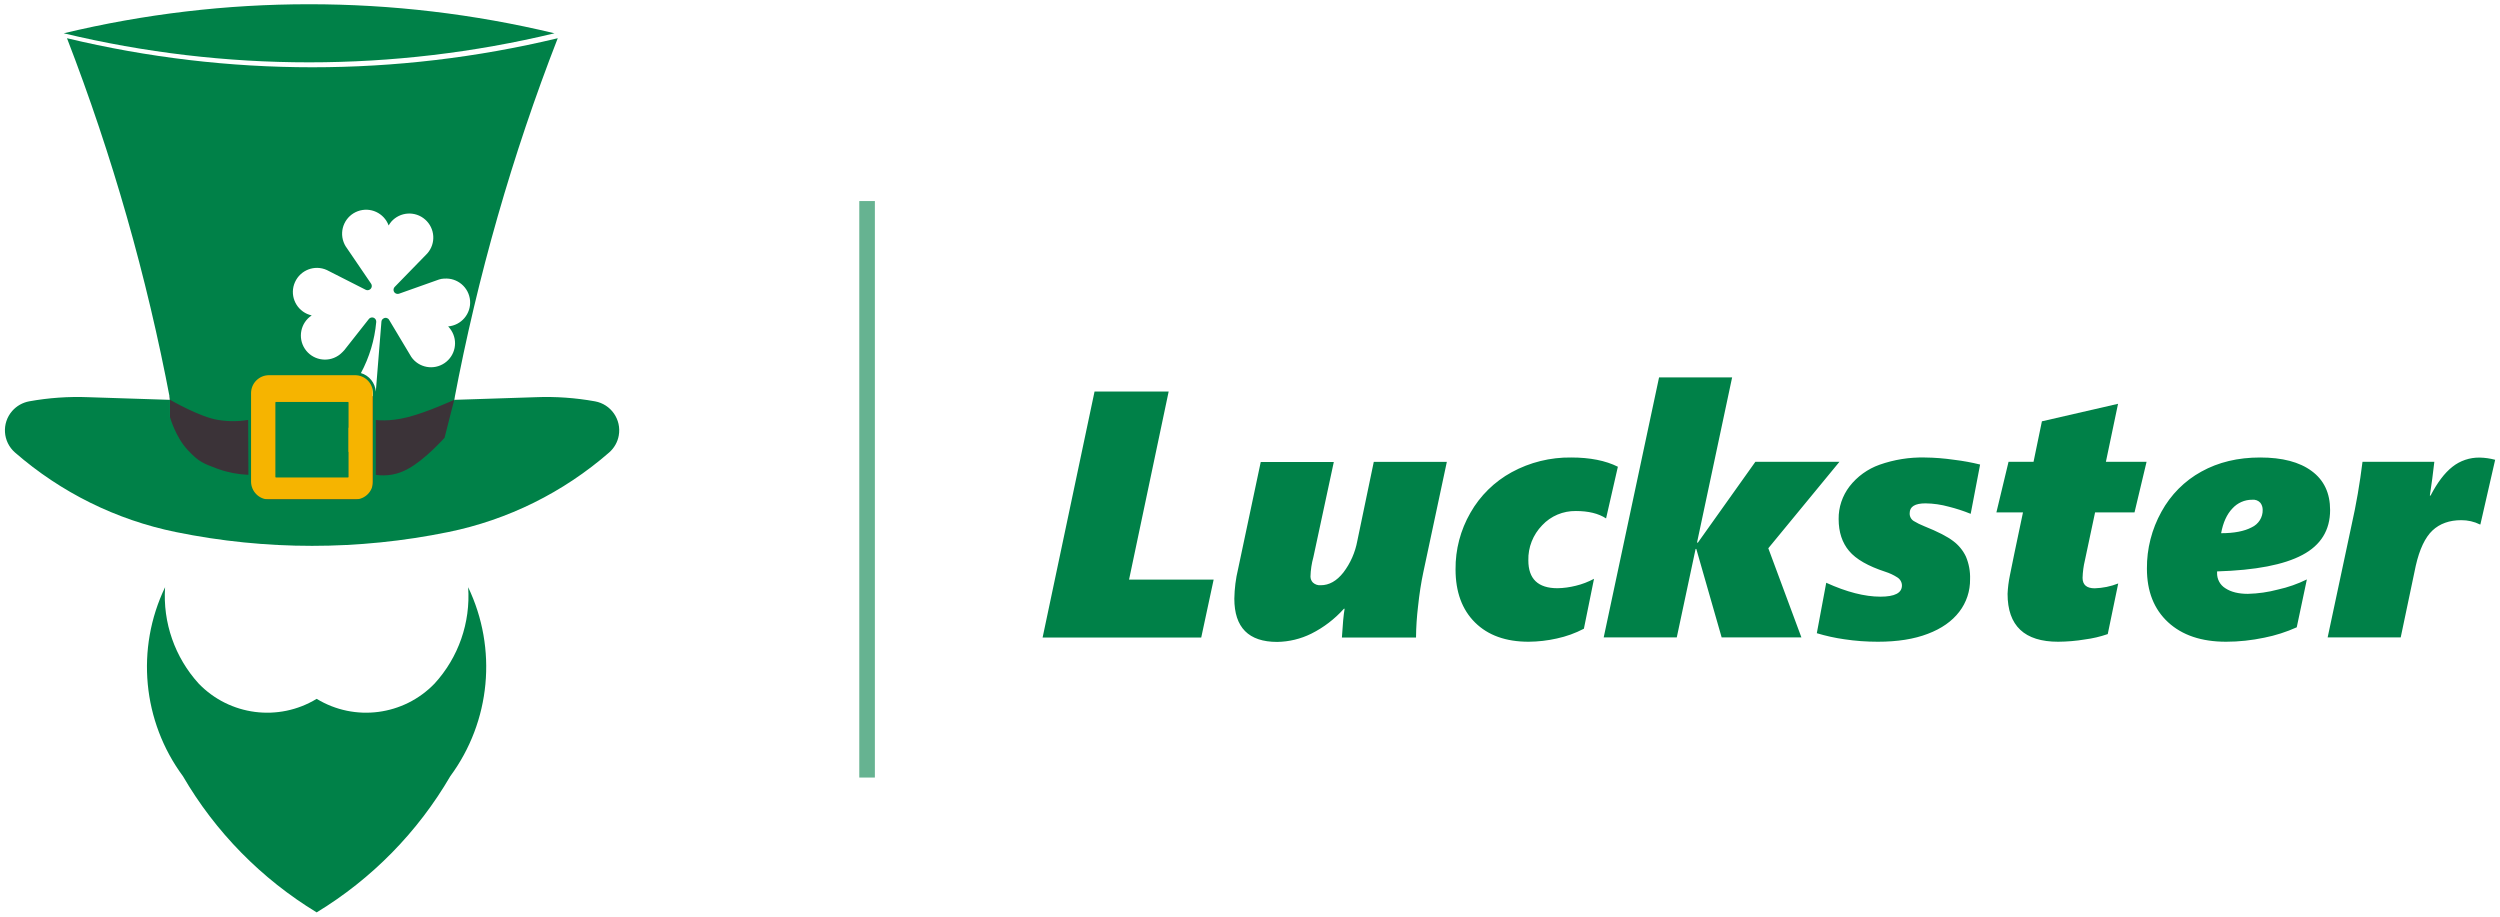 <?xml version="1.0" encoding="utf-8"?>
<svg fill="none" height="297" viewBox="0 0 284 104" width="810.0" xmlns="http://www.w3.org/2000/svg"><desc>socioscasino.com - Homes of honest casino bonuses</desc><title>Luckster Casino on https://socioscasino.com/</title>
<path d="M98.5 22.773V88.263" opacity="0.6" stroke="#008148" stroke-width="1.771"/>
<path d="M136.46 72.355H118.44L124.34 44.415H132.76L128.26 65.775H137.87L136.46 72.355ZM160.86 72.355H152.44C152.53 70.845 152.63 69.755 152.75 69.085H152.67C151.62 70.255 150.37 71.215 148.97 71.915C147.76 72.515 146.44 72.835 145.09 72.855C141.84 72.855 140.22 71.215 140.22 67.945C140.24 66.805 140.38 65.665 140.65 64.555L143.22 52.415H151.52L149.2 63.225C149 63.945 148.89 64.685 148.87 65.425C148.87 65.685 148.97 65.935 149.15 66.115C149.39 66.335 149.71 66.445 150.04 66.415C150.99 66.415 151.85 65.935 152.61 64.965C153.41 63.915 153.95 62.685 154.19 61.385L156.06 52.405H164.36L161.69 64.935C161.44 66.105 161.24 67.395 161.09 68.815C160.95 69.985 160.87 71.165 160.86 72.355ZM182.45 58.825C181.59 58.265 180.45 57.985 179.02 57.985C177.57 57.965 176.18 58.545 175.19 59.605C174.15 60.675 173.58 62.115 173.62 63.595C173.62 65.695 174.72 66.755 176.93 66.755C177.63 66.745 178.33 66.645 179.01 66.475C179.73 66.305 180.42 66.035 181.08 65.685L179.93 71.355C178.96 71.865 177.93 72.235 176.86 72.465C175.81 72.705 174.73 72.825 173.65 72.835C171.06 72.835 169.03 72.105 167.56 70.645C166.09 69.185 165.35 67.175 165.35 64.615C165.33 62.355 165.91 60.145 167.04 58.185C168.14 56.245 169.77 54.645 171.73 53.575C173.8 52.445 176.13 51.875 178.49 51.905C180.62 51.905 182.39 52.255 183.79 52.955L182.45 58.825ZM200.88 62.215L204.64 72.345H195.58L192.7 62.295H192.62L190.48 72.345H182.18L188.47 42.805H196.77L192.78 61.575H192.88L199.41 52.395H208.96L200.88 62.215ZM223.87 58.305C223.06 57.975 222.23 57.705 221.39 57.495C220.52 57.255 219.63 57.125 218.73 57.115C217.54 57.115 216.94 57.485 216.94 58.225C216.92 58.585 217.09 58.925 217.39 59.115C217.77 59.345 218.17 59.545 218.58 59.705C220.13 60.325 221.23 60.895 221.88 61.395C222.5 61.855 223 62.465 223.33 63.165C223.67 63.975 223.83 64.845 223.8 65.725C223.82 67.065 223.39 68.375 222.57 69.435C221.75 70.505 220.56 71.345 219 71.935C217.44 72.535 215.55 72.835 213.33 72.835C212.05 72.835 210.78 72.745 209.52 72.555C208.46 72.405 207.42 72.175 206.39 71.865L207.46 66.135C209.77 67.185 211.82 67.715 213.62 67.715C215.24 67.715 216.06 67.295 216.06 66.445C216.06 66.065 215.85 65.715 215.52 65.515C215.1 65.245 214.64 65.035 214.17 64.885C212.22 64.245 210.85 63.465 210.06 62.525C209.27 61.585 208.87 60.385 208.87 58.905C208.85 57.565 209.29 56.255 210.11 55.185C210.99 54.055 212.17 53.205 213.52 52.725C215.17 52.145 216.91 51.865 218.65 51.905C219.77 51.915 220.88 52.005 221.98 52.165C222.98 52.285 223.97 52.465 224.94 52.705L223.87 58.305ZM242.48 58.145H238L236.85 63.565C236.69 64.225 236.6 64.895 236.58 65.575C236.58 66.365 237.04 66.765 237.96 66.765C238.87 66.735 239.78 66.555 240.63 66.215L239.44 71.965C238.6 72.255 237.72 72.465 236.84 72.575C235.84 72.745 234.83 72.825 233.81 72.835C229.98 72.835 228.06 71.025 228.06 67.395C228.09 66.695 228.18 65.995 228.32 65.315C228.5 64.395 228.99 62.005 229.81 58.145H226.79L228.17 52.395H231.01L231.96 47.795L240.61 45.805L239.23 52.395H243.85L242.48 58.145ZM264.7 57.875C264.7 60.155 263.65 61.865 261.55 62.975C259.45 64.095 256.22 64.715 251.86 64.845V65.005C251.84 65.725 252.2 66.395 252.81 66.765C253.45 67.185 254.3 67.395 255.36 67.395C256.52 67.365 257.66 67.205 258.78 66.905C259.92 66.655 261.02 66.265 262.06 65.755L260.91 71.195C259.73 71.725 258.49 72.125 257.22 72.375C255.79 72.675 254.34 72.835 252.88 72.835C250.09 72.835 247.89 72.095 246.29 70.615C244.69 69.135 243.89 67.105 243.89 64.535C243.87 62.275 244.44 60.045 245.54 58.065C246.59 56.145 248.16 54.555 250.08 53.505C252.01 52.435 254.23 51.905 256.75 51.905C259.27 51.905 261.22 52.415 262.61 53.445C264.01 54.475 264.7 55.955 264.7 57.875ZM257.04 57.835C257.04 57.555 256.95 57.275 256.78 57.055C256.55 56.795 256.2 56.665 255.85 56.705C254.99 56.695 254.17 57.065 253.6 57.695C252.97 58.355 252.54 59.295 252.32 60.505C253.79 60.505 254.94 60.285 255.78 59.845C256.57 59.485 257.07 58.695 257.04 57.835ZM281.77 59.515H281.73C281.07 59.185 280.34 59.025 279.61 59.025C278.26 59.025 277.16 59.415 276.33 60.195C275.5 60.975 274.86 62.315 274.43 64.205L272.72 72.345H264.42L267.13 59.625C267.67 57.235 268.08 54.825 268.38 52.395H276.54C276.4 53.655 276.23 54.935 276.03 56.235H276.11C276.88 54.755 277.7 53.665 278.59 52.965C279.47 52.265 280.57 51.895 281.7 51.915C282.29 51.925 282.88 52.015 283.45 52.165L281.77 59.515Z" fill="#008148"/>
<path d="M51.59 44.935H19.28V56.885H51.59V44.935Z" fill="#3B3338"/>
<path d="M35.973 79.321C31.653 81.951 26.083 81.231 22.573 77.591C19.863 74.611 18.483 70.661 18.753 66.641C15.403 73.621 16.183 81.881 20.783 88.111C24.473 94.451 29.703 99.771 35.973 103.581C42.243 99.771 47.463 94.451 51.153 88.111C55.743 81.881 56.523 73.621 53.183 66.641C53.463 70.661 52.083 74.621 49.363 77.591C45.853 81.231 40.293 81.951 35.973 79.321Z" fill="#008148"/>
<path d="M30.016 42.444H40.716C41.616 42.444 42.346 43.174 42.346 44.074V55.034C42.346 55.934 41.616 56.664 40.716 56.664H30.016C29.116 56.664 28.386 55.934 28.386 55.034V44.074C28.386 43.174 29.116 42.444 30.016 42.444Z" fill="#F6B400"/>
<path d="M36.96 48.515C36.2 48.515 35.58 49.135 35.58 49.895C35.58 50.655 36.2 51.275 36.96 51.275H39.57V54.155H31.31V45.635H39.57V48.525M39.24 48.185V45.955H31.63V53.825H39.24V51.585H36.95C36.01 51.555 35.27 50.775 35.3 49.835C35.33 48.935 36.05 48.215 36.95 48.185H39.24Z" fill="#008148"/>
<path d="M51.6 45.355L60.86 45.055C63.11 44.965 65.37 45.125 67.59 45.525C69.41 45.855 70.62 47.595 70.29 49.415C70.16 50.155 69.77 50.835 69.2 51.335C63.99 55.875 57.69 58.995 50.92 60.375C40.71 62.465 30.19 62.465 19.98 60.375C13.21 58.995 6.91 55.875 1.7 51.335C0.31 50.115 0.17 48.005 1.39 46.615C1.89 46.045 2.57 45.665 3.31 45.525C5.53 45.125 7.78 44.965 10.04 45.055L19.31 45.355V47.315C19.31 47.315 19.92 49.525 21.28 51.005C22.64 52.475 23.09 52.565 24.76 53.205C25.87 53.605 27.04 53.825 28.22 53.875L28.19 47.635C27.06 47.825 25.9 47.825 24.77 47.635C22.75 47.335 19.33 45.355 19.33 45.355C16.68 31.335 12.75 17.585 7.61 4.275C25.93 8.675 45.04 8.675 63.36 4.275C58.18 17.575 54.25 31.335 51.6 45.355C51.59 45.355 48.58 46.745 46.35 47.315C44.13 47.885 42.69 47.635 42.69 47.635V53.875C43.95 54.065 45.24 53.825 46.35 53.195C48.3 52.145 50.5 49.665 50.5 49.665L51.6 45.355ZM28.52 44.595V54.635C28.52 55.755 29.43 56.675 30.55 56.675C30.55 56.675 30.55 56.675 30.56 56.675H40.33C41.45 56.675 42.37 55.765 42.37 54.645V54.635V44.595C42.37 43.465 41.46 42.555 40.33 42.555H30.56C29.44 42.555 28.52 43.465 28.52 44.595ZM41 42.315C41.95 42.595 42.62 43.435 42.69 44.425L43.33 36.475C43.34 36.325 43.43 36.185 43.56 36.115C43.77 35.975 44.05 36.035 44.19 36.245C44.19 36.255 44.2 36.255 44.2 36.265L46.72 40.475C47.57 41.715 49.27 42.025 50.51 41.175C51.73 40.335 52.06 38.685 51.25 37.445C51.15 37.295 51.04 37.145 50.91 37.015C52.41 36.885 53.52 35.575 53.4 34.075C53.27 32.575 51.96 31.465 50.46 31.585C50.44 31.585 50.43 31.585 50.41 31.585C50.23 31.595 50.05 31.625 49.87 31.685L45.34 33.295C45.17 33.355 44.98 33.315 44.85 33.195C44.66 33.015 44.66 32.715 44.84 32.525L48.54 28.725C49.54 27.595 49.43 25.875 48.3 24.875C47.17 23.875 45.45 23.985 44.45 25.115C44.34 25.255 44.23 25.395 44.15 25.545C43.63 24.135 42.07 23.405 40.65 23.925C39.24 24.445 38.51 26.005 39.03 27.425C39.09 27.595 39.17 27.755 39.26 27.905L42.16 32.165C42.3 32.385 42.24 32.685 42.01 32.825C41.87 32.915 41.7 32.925 41.55 32.855L37.12 30.605C35.74 29.985 34.13 30.605 33.51 31.985C32.89 33.365 33.51 34.975 34.89 35.595C35.06 35.665 35.23 35.725 35.41 35.765C34.15 36.595 33.8 38.295 34.63 39.555C35.46 40.815 37.16 41.165 38.42 40.335C38.53 40.265 38.63 40.185 38.73 40.095C38.87 39.975 38.99 39.845 39.11 39.715L41.9 36.175C42.06 35.975 42.36 35.935 42.56 36.095C42.69 36.195 42.75 36.355 42.74 36.515C42.56 38.545 41.96 40.525 41 42.315Z" fill="#008148"/>
<path d="M7.24 3.715C25.56 8.115 44.67 8.115 62.99 3.715C44.66 -0.685 25.56 -0.685 7.24 3.715Z" fill="#008148"/>
<path d="M31.31 45.595H39.57V54.145H31.31V45.595Z" fill="#008148"/>
</svg>